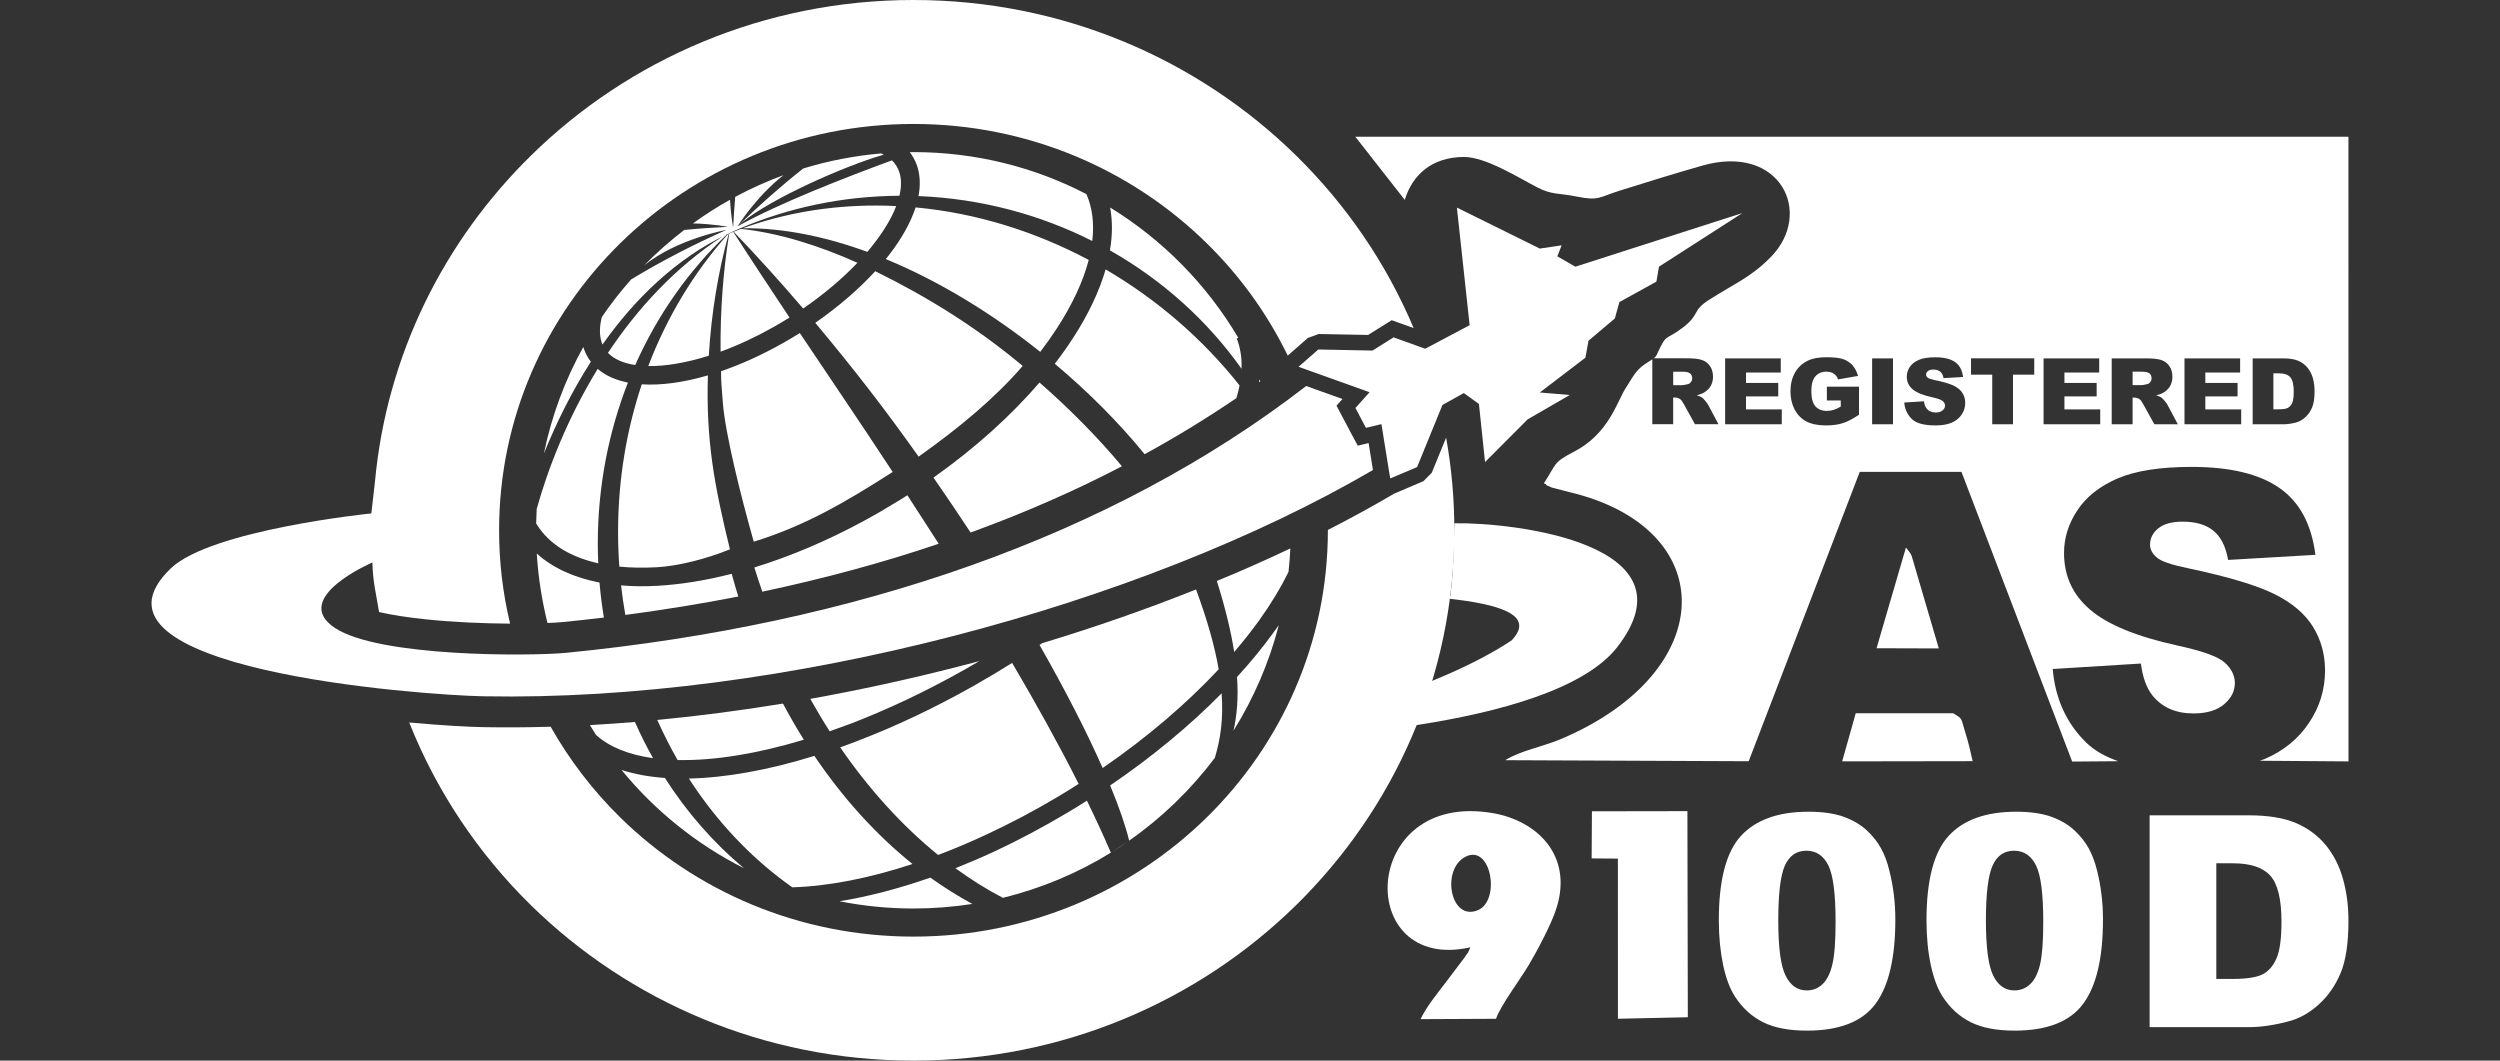 <svg width="132" height="56" viewBox="0 0 132 56" fill="none" xmlns="http://www.w3.org/2000/svg">
<rect x="0" y="0" width="132" height="56" fill="#333333" stroke="none"/>
<path fill-rule="evenodd" clip-rule="evenodd" d="M78.99 53.792C79.234 53.081 80.219 51.789 80.732 50.931C81.146 50.234 81.916 48.796 82.18 47.957C83.065 45.167 81.158 43.33 78.808 42.931C71.77 41.732 71.496 51.406 77.638 50.017C77.383 50.566 77.636 50.085 77.319 50.569L76.326 51.882C75.888 52.462 75.336 53.12 75.005 53.811L78.99 53.792ZM77.405 45.223C78.742 44.581 79.234 47.539 78.043 48.053C76.564 48.686 76.067 45.86 77.405 45.223Z" fill="white"/>
<path fill-rule="evenodd" clip-rule="evenodd" d="M84.039 45.324L85.424 45.334L85.427 53.79L89.117 53.71L89.095 42.828L84.053 42.836L84.039 45.324Z" fill="white"/>
<path d="M93.893 48.596C93.893 50.018 94.019 50.992 94.278 51.51C94.534 52.031 94.904 52.294 95.396 52.294C95.715 52.294 95.995 52.185 96.231 51.963C96.467 51.737 96.637 51.389 96.75 50.914C96.864 50.434 96.919 49.689 96.919 48.68C96.919 47.193 96.791 46.199 96.533 45.685C96.276 45.174 95.891 44.918 95.379 44.918C94.853 44.918 94.476 45.181 94.24 45.703C94.01 46.225 93.893 47.188 93.893 48.596ZM90.754 48.593C90.754 46.467 91.143 44.983 91.923 44.134C92.705 43.285 93.895 42.859 95.491 42.859C96.258 42.859 96.889 42.955 97.38 43.138C97.874 43.324 98.276 43.565 98.587 43.863C98.9 44.158 99.145 44.472 99.322 44.798C99.501 45.127 99.647 45.509 99.752 45.945C99.966 46.78 100.074 47.649 100.074 48.557C100.074 50.584 99.723 52.066 99.023 53.009C98.321 53.946 97.119 54.417 95.407 54.417C94.445 54.417 93.672 54.266 93.079 53.967C92.488 53.667 92.005 53.227 91.625 52.646C91.352 52.235 91.137 51.677 90.983 50.962C90.832 50.244 90.754 49.455 90.754 48.593Z" fill="white"/>
<path d="M104.856 48.596C104.856 50.018 104.985 50.992 105.24 51.51C105.499 52.031 105.871 52.294 106.358 52.294C106.68 52.294 106.96 52.185 107.194 51.963C107.431 51.737 107.604 51.389 107.717 50.914C107.829 50.434 107.884 49.689 107.884 48.68C107.884 47.193 107.756 46.199 107.498 45.685C107.241 45.174 106.855 44.918 106.341 44.918C105.819 44.918 105.44 45.181 105.208 45.703C104.975 46.225 104.856 47.188 104.856 48.596ZM101.719 48.593C101.719 46.467 102.109 44.983 102.889 44.134C103.67 43.285 104.859 42.859 106.455 42.859C107.223 42.859 107.854 42.955 108.346 43.138C108.839 43.324 109.241 43.565 109.551 43.863C109.864 44.158 110.109 44.472 110.287 44.798C110.467 45.127 110.611 45.509 110.72 45.945C110.931 46.78 111.037 47.649 111.037 48.557C111.037 50.584 110.687 52.066 109.986 53.009C109.289 53.946 108.083 54.417 106.372 54.417C105.412 54.417 104.637 54.266 104.046 53.967C103.453 53.667 102.969 53.227 102.588 52.646C102.316 52.235 102.102 51.677 101.948 50.962C101.794 50.244 101.719 49.455 101.719 48.593Z" fill="white"/>
<path d="M117.021 45.582V51.688H117.887C118.625 51.688 119.15 51.603 119.465 51.445C119.775 51.287 120.02 51.008 120.195 50.608C120.375 50.208 120.462 49.563 120.462 48.665C120.462 47.483 120.266 46.673 119.871 46.236C119.474 45.795 118.818 45.582 117.902 45.582H117.021ZM113.5 43.049H118.739C119.771 43.049 120.606 43.19 121.239 43.461C121.874 43.738 122.401 44.129 122.818 44.642C123.231 45.156 123.533 45.755 123.716 46.434C123.906 47.118 123.998 47.839 123.998 48.602C123.998 49.8 123.862 50.724 123.582 51.383C123.308 52.041 122.918 52.594 122.428 53.038C121.935 53.482 121.404 53.78 120.839 53.927C120.067 54.132 119.366 54.233 118.739 54.233H113.5V43.049Z" fill="white"/>
<path fill-rule="evenodd" clip-rule="evenodd" d="M67.522 33.003C67.008 34.999 66.192 36.874 65.128 38.581C65.315 37.757 65.39 36.837 65.316 35.744C66.055 34.941 66.717 34.127 67.292 33.326L67.522 33.003ZM68.13 28.957C68.109 29.374 68.079 29.782 68.034 30.19C67.629 31.024 67.105 31.888 66.478 32.764C66.079 33.314 65.643 33.87 65.166 34.424C64.995 33.341 64.702 32.109 64.249 30.676C65.582 30.128 66.879 29.551 68.13 28.957ZM67.533 23.459L67.704 23.772C67.819 24.304 67.911 24.839 67.984 25.381C66.388 26.179 64.711 26.939 62.969 27.664C62.886 27.513 62.803 27.366 62.713 27.214C62.883 27.017 63.049 26.821 63.209 26.619C63.419 26.358 63.619 26.099 63.812 25.836C65.087 25.085 66.328 24.293 67.533 23.459ZM58.377 14.224C61.102 15.819 63.519 17.91 65.449 20.351C65.406 20.57 65.352 20.792 65.284 21.019C63.731 22.075 62.116 23.064 60.438 23.982C59.095 22.335 57.48 20.706 55.693 19.206C56.045 18.752 56.366 18.294 56.661 17.841C57.459 16.611 58.042 15.385 58.377 14.224ZM48.343 10.951C51.566 11.25 54.672 12.229 57.485 13.725C57.19 14.858 56.621 16.075 55.816 17.317C55.544 17.736 55.248 18.156 54.925 18.578C52.424 16.582 49.62 14.854 46.769 13.679L46.938 13.468C47.603 12.609 48.083 11.755 48.343 10.951ZM39.217 12.052C41.363 11.275 43.737 10.849 46.277 10.853C46.628 10.853 46.975 10.863 47.319 10.881C47.081 11.504 46.679 12.179 46.142 12.869C46.032 13.013 45.916 13.158 45.794 13.298C43.578 12.489 41.345 12.027 39.217 12.052ZM59.59 44.406C59.293 44.614 58.992 44.811 58.685 45.002L59.59 44.406ZM64.501 36.608C64.601 37.945 64.444 39.021 64.144 40.014C62.876 41.7 61.346 43.178 59.62 44.385C59.43 43.604 59.091 42.618 58.616 41.471C60.855 39.951 62.841 38.293 64.501 36.608ZM63.151 31.123C63.761 32.777 64.143 34.154 64.346 35.339C62.664 37.138 60.591 38.922 58.22 40.551C57.396 38.686 56.268 36.472 54.887 34.055L55.027 33.959C57.829 33.113 60.554 32.16 63.151 31.123ZM61.224 27.284L61.271 27.351C60.782 27.883 60.258 28.415 59.702 28.947C57.581 29.728 55.384 30.455 53.144 31.111L53.042 30.949C55.891 29.878 58.622 28.661 61.224 27.284ZM54.887 20.197C56.504 21.611 57.983 23.114 59.238 24.619C56.778 25.902 54.193 27.035 51.496 28.027L51.247 28.117C50.619 27.163 49.966 26.193 49.288 25.217C51.493 23.659 53.388 21.938 54.887 20.197ZM46.213 14.32C48.954 15.667 51.545 17.269 53.999 19.321C52.552 21.003 50.64 22.596 48.503 24.11C46.757 21.646 45.068 19.458 43.046 17.046C44.272 16.195 45.348 15.264 46.213 14.32ZM38.739 12.236C38.873 12.182 39.001 12.134 39.135 12.085C41.091 12.299 43.177 12.937 45.274 13.876C44.476 14.71 43.508 15.532 42.407 16.29C41.22 14.903 39.994 13.544 38.739 12.236ZM57.39 42.276C57.844 43.208 58.269 44.125 58.654 45.019C56.911 46.094 54.995 46.906 52.95 47.404C52.092 46.958 51.257 46.433 50.445 45.842C51.136 45.567 51.844 45.265 52.551 44.936C53.789 44.356 55.057 43.684 56.336 42.923C56.69 42.714 57.044 42.499 57.39 42.276ZM53.441 35.003C54.719 37.174 55.908 39.316 56.953 41.389C56.579 41.629 56.201 41.861 55.817 42.091C54.592 42.819 53.351 43.473 52.118 44.047C51.244 44.459 50.381 44.822 49.532 45.142C47.633 43.6 45.89 41.679 44.362 39.46C44.663 39.353 44.963 39.244 45.264 39.127V39.124C47.253 38.367 49.327 37.389 51.421 36.207C52.11 35.815 52.786 35.413 53.441 35.003ZM51.708 34.907C51.453 35.058 51.19 35.209 50.928 35.357C48.877 36.516 46.847 37.468 44.906 38.215H44.901C44.534 38.352 44.169 38.486 43.806 38.612C43.451 38.059 43.112 37.486 42.783 36.901C45.384 36.433 47.982 35.867 50.536 35.212C50.926 35.112 51.32 35.009 51.708 34.907ZM51.354 31.557L51.388 31.606L50.504 31.848C50.789 31.75 51.072 31.655 51.354 31.557ZM47.91 26.149C48.463 27.001 49.017 27.855 49.564 28.711C46.579 29.721 43.469 30.558 40.25 31.241C40.103 30.82 39.962 30.393 39.83 29.961C41.713 29.383 43.686 28.552 45.66 27.478C46.179 27.197 46.698 26.898 47.2 26.587C47.44 26.448 47.677 26.3 47.91 26.149ZM42.232 17.586C43.891 20.072 45.401 22.272 47.134 24.92C44.714 26.467 42.551 27.753 39.798 28.601C39.099 26.134 38.293 22.887 38.166 21.263C38.039 19.638 38.089 20.15 38.072 19.599C39.118 19.243 40.222 18.746 41.337 18.116C41.64 17.945 41.941 17.765 42.232 17.586ZM38.502 12.331L38.716 12.243C39.648 13.694 40.65 15.203 41.686 16.767C41.41 16.939 41.126 17.107 40.84 17.269C39.888 17.804 38.948 18.241 38.047 18.568C38.025 16.41 38.183 14.32 38.502 12.331ZM49.123 46.338C49.84 46.852 50.579 47.316 51.338 47.728C50.326 47.886 49.288 47.969 48.228 47.969C46.894 47.969 45.588 47.837 44.325 47.586C45.829 47.344 47.445 46.924 49.123 46.338ZM42.999 39.91C44.504 42.138 46.254 44.071 48.18 45.62C45.868 46.379 43.709 46.796 41.832 46.85C39.702 45.348 37.849 43.394 36.374 41.107C38.311 41.065 40.567 40.665 42.999 39.91ZM41.34 37.149C41.69 37.803 42.056 38.44 42.442 39.057C39.968 39.804 37.706 40.166 35.813 40.13H35.777C35.388 39.447 35.031 38.744 34.704 38.014C36.902 37.803 39.12 37.514 41.34 37.149ZM38.633 30.297C38.741 30.7 38.861 31.1 38.983 31.497C37.031 31.877 35.041 32.201 33.017 32.468C32.928 31.954 32.852 31.437 32.792 30.909C33.403 30.962 34.047 30.969 34.721 30.93C35.939 30.86 37.256 30.651 38.633 30.297ZM37.377 19.82C37.271 23.265 37.721 25.651 38.54 29.005C37.32 29.503 35.821 29.888 34.666 29.951C33.97 29.989 33.314 29.978 32.701 29.917C32.657 29.318 32.634 28.706 32.634 28.093C32.634 25.348 33.077 22.716 33.886 20.292C34.885 20.358 36.08 20.199 37.377 19.82ZM38.448 12.351L38.475 12.341C37.919 14.364 37.559 16.522 37.425 18.781C36.237 19.158 35.146 19.34 34.229 19.328C35.233 16.698 36.674 14.333 38.448 12.351ZM35.106 41.076C36.267 42.892 37.676 44.503 39.279 45.842C36.776 44.577 34.576 42.804 32.817 40.654C33.499 40.876 34.269 41.016 35.106 41.076ZM33.524 38.121C33.814 38.775 34.134 39.416 34.48 40.031C33.2 39.852 32.17 39.443 31.467 38.8C31.358 38.631 31.252 38.456 31.148 38.285C31.935 38.24 32.729 38.186 33.524 38.121ZM31.653 30.758C31.707 31.38 31.785 32 31.885 32.609C31.169 32.693 30.451 32.771 29.729 32.843C29.53 32.863 29.25 32.88 28.908 32.894C28.612 31.712 28.419 30.484 28.342 29.227C29.185 29.991 30.313 30.497 31.653 30.758ZM33.154 20.199C32.133 22.811 31.563 25.691 31.563 28.716C31.563 29.058 31.573 29.403 31.589 29.743C30.134 29.416 29.012 28.747 28.364 27.724H28.362L28.309 27.636C28.314 27.38 28.323 27.126 28.337 26.874C28.916 24.793 29.944 22.108 31.558 19.478C31.972 19.834 32.514 20.073 33.154 20.199ZM38.17 12.472L38.38 12.38C36.37 14.281 34.716 16.625 33.54 19.272C32.916 19.179 32.422 18.966 32.1 18.631C33.631 16.332 35.624 14.128 38.17 12.472ZM31.198 19.099C30.212 20.637 29.392 22.282 28.716 23.948C29.126 21.945 29.839 20.051 30.799 18.32L30.832 18.427C30.884 18.574 30.952 18.715 31.029 18.849C31.079 18.937 31.137 19.021 31.198 19.099ZM42.409 8.897C43.727 8.491 45.107 8.225 46.528 8.1C46.575 8.122 46.623 8.142 46.665 8.167C46.516 8.21 46.356 8.255 46.186 8.311C43.962 9.036 40.252 10.726 38.943 11.949C39.995 10.926 41.172 9.875 42.409 8.897ZM47.49 10.336C44.489 10.353 41.645 10.965 39.082 12.056L39.042 12.075L38.721 12.214L38.402 12.363C35.711 13.637 33.496 15.801 31.811 18.192L31.779 18.108C31.641 17.716 31.645 17.252 31.779 16.738C32.252 16.041 32.77 15.377 33.325 14.754C34.968 13.754 36.711 12.87 38.356 12.139C38.356 12.139 35.763 12.602 34.015 14.01C34.673 13.338 35.378 12.716 36.126 12.142C36.908 12.064 37.682 12.011 38.43 11.977C38.43 11.977 37.648 11.821 36.584 11.796C37.211 11.347 37.865 10.923 38.545 10.548C38.589 11.403 38.711 12.003 38.711 12.003C38.738 11.475 38.772 10.941 38.819 10.395C39.637 9.955 40.49 9.572 41.367 9.248C39.903 10.4 38.944 11.951 38.944 11.951C41.098 10.748 44.599 9.383 47.095 8.467C47.264 8.629 47.39 8.822 47.468 9.045C47.603 9.416 47.603 9.857 47.49 10.336ZM66.502 20.028L66.548 20.132L66.479 20.181L66.502 20.028ZM58.614 10.956C61.393 12.662 63.721 15.027 65.384 17.838L65.299 17.869C65.491 18.355 65.575 18.89 65.553 19.471C63.758 16.933 61.38 14.793 58.605 13.219C58.74 12.427 58.746 11.662 58.614 10.956ZM48.228 8.031C51.522 8.031 54.63 8.83 57.362 10.249C57.684 10.976 57.779 11.815 57.672 12.723C54.91 11.33 51.796 10.485 48.497 10.353C48.608 9.766 48.583 9.213 48.411 8.721C48.319 8.467 48.193 8.235 48.035 8.031H48.228Z" fill="white"/>
<path d="M76.355 23.108C76.641 24.696 76.789 26.331 76.789 28.001C76.789 35.732 73.592 42.732 68.424 47.802C63.258 52.865 56.118 56 48.23 56C40.348 56 33.207 52.865 28.039 47.802C25.262 45.077 23.057 41.798 21.607 38.147C23.363 38.309 24.787 38.381 25.504 38.393C26.678 38.415 27.87 38.407 29.075 38.371C30.071 40.138 31.314 41.753 32.76 43.172C36.718 47.05 42.187 49.453 48.23 49.453C54.275 49.453 59.746 47.05 63.704 43.172C67.663 39.289 70.112 33.926 70.112 28V27.981C71.326 27.362 72.492 26.722 73.606 26.067L73.736 26.011L75.155 25.407L75.597 24.962L76.355 23.108ZM75.375 19.276C75.525 19.729 75.666 20.184 75.791 20.645L75.748 20.67L75.389 21.075L74.69 22.792L74.585 22.138L74.382 20.878L75.175 19.995L72.921 19.188L73.675 18.717L74.965 19.18L75.316 19.307L75.375 19.276ZM48.23 0C56.117 0 63.257 3.136 68.424 8.203C71.065 10.794 73.191 13.882 74.64 17.322L73.866 17.044L73.482 16.907L73.131 17.126L72.236 17.685L69.625 17.636L69.054 17.843L68.009 18.761L67.992 18.775C66.915 16.558 65.457 14.549 63.705 12.832C59.747 8.95 54.276 6.545 48.232 6.545C42.189 6.545 36.719 8.95 32.761 12.832C28.802 16.71 26.352 22.076 26.352 28C26.352 29.697 26.553 31.347 26.933 32.928C25.569 32.92 23.932 32.856 22.4 32.692C21.52 32.598 20.693 32.473 20.014 32.315C19.863 31.354 19.685 30.738 19.663 29.699C19.663 29.699 15.305 31.565 17.674 33.149C20.01 34.711 28.072 34.645 29.892 34.469C45.123 32.971 58.633 28.364 68.966 20.381L70.883 21.068L70.567 21.418L70.831 21.916L71.385 22.964L71.689 23.53L72.263 23.394L72.492 24.817C60.211 31.986 41.264 37.06 25.533 36.764C22.245 36.705 3.481 35.339 9.014 30.014C11.142 27.966 19.607 27.108 19.607 27.108L19.796 25.451C20.412 18.739 23.451 12.708 28.043 8.207C33.207 3.136 40.348 0 48.23 0Z" fill="white"/>
<path fill-rule="evenodd" clip-rule="evenodd" d="M69.608 18.453L68.562 19.367L72.313 20.71L71.567 21.54L72.122 22.59L72.939 22.394L73.403 25.262L74.823 24.662L76.161 21.382L77.288 20.753L78.088 21.329L78.41 24.397L80.659 22.142L82.882 20.857L81.301 20.723L83.71 18.885L83.872 17.991L85.264 16.813L85.505 15.948L87.459 14.87L87.593 14.082L91.999 11.248L83.177 14.082L82.227 13.534L82.454 12.953L81.301 13.125L76.924 10.961L77.597 17.169L75.25 18.414L73.58 17.813L72.467 18.51L69.608 18.453Z" fill="white"/>
<path fill-rule="evenodd" clip-rule="evenodd" d="M76.787 27.629C79.999 27.576 89.613 28.736 85.39 34.168C81.9 38.654 67.016 39.007 67.016 39.007C69.102 38.073 75.851 36.447 79.81 33.815C81.148 32.418 78.952 31.887 76.552 31.616C76.718 30.548 76.767 29.088 76.787 27.629Z" fill="white"/>
<path fill-rule="evenodd" clip-rule="evenodd" d="M97.266 40.2L104.156 40.189C104.04 39.662 103.93 39.186 103.77 38.684C103.523 37.903 103.66 37.973 103.126 37.66H97.983L97.266 40.2Z" fill="white"/>
<path fill-rule="evenodd" clip-rule="evenodd" d="M99.082 34.227L102.369 34.237L100.934 29.346C100.915 29.307 100.878 29.237 100.861 29.205L100.633 28.91L99.082 34.227Z" fill="white"/>
<path fill-rule="evenodd" clip-rule="evenodd" d="M113.084 19.625H112.602V20.334H113.061C113.114 20.334 113.21 20.321 113.355 20.286C113.428 20.276 113.487 20.237 113.532 20.178C113.579 20.12 113.602 20.049 113.602 19.977C113.602 19.864 113.565 19.776 113.493 19.715C113.421 19.658 113.283 19.625 113.084 19.625Z" fill="white"/>
<path fill-rule="evenodd" clip-rule="evenodd" d="M120.311 19.711H120.035V21.611H120.307C120.535 21.611 120.7 21.59 120.796 21.537C120.893 21.488 120.97 21.4 121.027 21.277C121.082 21.15 121.109 20.953 121.109 20.672C121.109 20.306 121.047 20.052 120.924 19.914C120.8 19.776 120.596 19.711 120.311 19.711Z" fill="white"/>
<path fill-rule="evenodd" clip-rule="evenodd" d="M119.565 40.079C119.487 40.111 119.397 40.135 119.318 40.167C120.55 40.174 122.07 40.186 124.001 40.202L123.997 7.219L71.562 7.221L74.173 10.554C74.565 9.252 75.581 8.299 77.284 8.287C78.446 8.28 80.216 9.404 81.142 9.881C81.96 10.304 82.241 10.174 83.27 10.382C84.433 10.618 84.439 10.402 85.525 10.065C87.033 9.592 88.342 9.184 89.879 8.745C93.996 7.567 95.792 11.254 93.481 13.59C92.436 14.642 91.608 14.958 90.253 15.821C89.313 16.416 89.783 16.575 88.877 17.277C87.885 18.044 88.038 17.51 87.474 18.735C87.44 18.808 87.389 18.864 87.321 18.918H89.071C89.409 18.918 89.672 18.946 89.848 19.002C90.029 19.059 90.171 19.164 90.281 19.319C90.393 19.477 90.447 19.663 90.447 19.885C90.447 20.078 90.406 20.244 90.32 20.389C90.237 20.528 90.119 20.637 89.973 20.727C89.879 20.783 89.752 20.832 89.587 20.867C89.719 20.909 89.812 20.95 89.873 20.994C89.911 21.022 89.973 21.086 90.049 21.177C90.126 21.269 90.176 21.343 90.203 21.396L90.736 22.399H89.494L88.908 21.341C88.835 21.204 88.767 21.111 88.71 21.072C88.63 21.019 88.541 20.991 88.441 20.991H88.343V22.399H87.242V18.973C87.186 19.011 87.13 19.05 87.055 19.095C86.417 19.486 86.347 19.683 85.826 20.509C85.367 21.238 84.938 22.902 83.103 23.852C81.976 24.437 82.204 24.471 81.515 25.52C81.553 25.549 81.624 25.539 81.647 25.598C81.669 25.658 81.751 25.658 81.779 25.669C81.812 25.683 81.881 25.722 81.918 25.737L82.874 25.986C90.873 27.887 90.814 35.452 82.436 39.014C81.466 39.43 80.284 39.627 79.478 40.138C84.516 40.163 88.753 40.181 92.331 40.193L98.196 24.913H103.564L109.411 40.211C110.45 40.206 111.221 40.198 111.845 40.192C111.142 39.946 110.569 39.618 110.144 39.201C109.107 38.184 108.517 36.889 108.383 35.323L113.038 35.035C113.136 35.778 113.344 36.342 113.654 36.726C114.16 37.351 114.878 37.669 115.817 37.669C116.515 37.669 117.054 37.507 117.43 37.187C117.811 36.863 118 36.488 118 36.066C118 35.665 117.82 35.303 117.464 34.983C117.106 34.662 116.271 34.367 114.96 34.082C112.811 33.61 111.282 32.98 110.364 32.195C109.441 31.411 108.981 30.414 108.981 29.196C108.981 28.401 109.215 27.645 109.691 26.936C110.161 26.223 110.872 25.666 111.819 25.258C112.77 24.853 114.071 24.652 115.72 24.652C117.749 24.652 119.292 25.023 120.357 25.766C121.417 26.505 122.05 27.679 122.254 29.295L117.644 29.564C117.522 28.859 117.262 28.342 116.871 28.025C116.477 27.701 115.932 27.543 115.243 27.543C114.675 27.543 114.243 27.662 113.955 27.898C113.665 28.135 113.522 28.422 113.522 28.762C113.522 29.009 113.641 29.231 113.871 29.428C114.097 29.635 114.643 29.821 115.508 29.998C117.651 30.45 119.181 30.914 120.106 31.375C121.033 31.838 121.709 32.412 122.131 33.103C122.551 33.785 122.762 34.552 122.762 35.403C122.762 36.401 122.482 37.319 121.918 38.162C121.361 39.003 120.578 39.647 119.565 40.079ZM94.078 22.402H91.087V18.922H94.024V19.668H92.189V20.22H93.892V20.93H92.189V21.617H94.078V22.402ZM98.155 21.898C97.831 22.118 97.541 22.265 97.293 22.345C97.044 22.424 96.747 22.462 96.405 22.462C95.984 22.462 95.638 22.39 95.373 22.251C95.108 22.11 94.903 21.898 94.755 21.621C94.611 21.346 94.537 21.022 94.537 20.664C94.537 20.279 94.617 19.952 94.777 19.67C94.936 19.389 95.171 19.177 95.479 19.03C95.72 18.917 96.041 18.862 96.45 18.862C96.842 18.862 97.135 18.899 97.33 18.966C97.526 19.037 97.686 19.147 97.816 19.29C97.945 19.438 98.041 19.625 98.104 19.849L97.05 20.032C97.005 19.901 96.93 19.798 96.827 19.733C96.723 19.659 96.591 19.624 96.427 19.624C96.188 19.624 95.997 19.708 95.853 19.87C95.71 20.032 95.639 20.292 95.639 20.647C95.639 21.024 95.712 21.295 95.855 21.455C96.001 21.616 96.202 21.696 96.46 21.696C96.583 21.696 96.7 21.678 96.809 21.643C96.921 21.612 97.05 21.552 97.192 21.467V21.143H96.459V20.415H98.156V21.898H98.155ZM99.95 22.402H98.848V18.922H99.95V22.402ZM103.577 21.888C103.449 22.074 103.276 22.22 103.049 22.318C102.825 22.413 102.538 22.462 102.194 22.462C101.592 22.462 101.173 22.349 100.94 22.12C100.708 21.892 100.575 21.603 100.544 21.253L101.585 21.189C101.608 21.354 101.654 21.481 101.724 21.565C101.835 21.71 101.999 21.78 102.208 21.78C102.365 21.78 102.486 21.741 102.566 21.668C102.652 21.601 102.697 21.513 102.697 21.417C102.697 21.331 102.659 21.249 102.577 21.176C102.496 21.105 102.309 21.039 102.016 20.975C101.534 20.87 101.193 20.729 100.986 20.553C100.78 20.376 100.678 20.156 100.678 19.885C100.678 19.704 100.73 19.537 100.836 19.378C100.942 19.216 101.101 19.093 101.315 19.001C101.525 18.909 101.818 18.865 102.187 18.865C102.642 18.865 102.986 18.948 103.225 19.114C103.463 19.28 103.606 19.544 103.65 19.905L102.618 19.965C102.591 19.808 102.533 19.695 102.443 19.623C102.356 19.551 102.235 19.512 102.08 19.512C101.952 19.512 101.857 19.54 101.793 19.592C101.727 19.646 101.697 19.709 101.697 19.786C101.697 19.842 101.724 19.888 101.773 19.934C101.826 19.983 101.948 20.021 102.14 20.065C102.62 20.163 102.965 20.268 103.17 20.37C103.378 20.475 103.528 20.603 103.623 20.758C103.717 20.909 103.763 21.082 103.763 21.271C103.764 21.494 103.704 21.698 103.577 21.888ZM107.408 19.783H106.286V22.402H105.19V19.783H104.07V18.921H107.408V19.783ZM110.892 22.402H107.9V18.922H110.838V19.668H109.002V20.22H110.703V20.93H109.002V21.617H110.892V22.402ZM113.751 22.402L113.164 21.343C113.088 21.206 113.025 21.113 112.966 21.074C112.885 21.022 112.796 20.994 112.696 20.994H112.601V22.402H111.498V18.922H113.328C113.668 18.922 113.929 18.95 114.105 19.006C114.284 19.062 114.43 19.168 114.539 19.322C114.648 19.481 114.703 19.666 114.703 19.889C114.703 20.082 114.662 20.248 114.577 20.392C114.494 20.532 114.379 20.641 114.23 20.73C114.135 20.787 114.005 20.836 113.843 20.871C113.975 20.912 114.07 20.954 114.129 20.998C114.167 21.025 114.228 21.089 114.306 21.181C114.381 21.273 114.433 21.347 114.457 21.4L114.991 22.403L113.751 22.402ZM118.334 22.402H115.341V18.922H118.279V19.668H116.441V20.22H118.143V20.93H116.441V21.617H118.334V22.402ZM122.079 21.515C121.994 21.722 121.873 21.892 121.719 22.032C121.566 22.169 121.402 22.261 121.225 22.31C120.984 22.37 120.767 22.402 120.572 22.402H118.94V18.922H120.572C120.891 18.922 121.151 18.965 121.349 19.05C121.545 19.137 121.71 19.256 121.841 19.418C121.97 19.58 122.063 19.763 122.122 19.974C122.181 20.189 122.209 20.415 122.209 20.65C122.21 21.022 122.167 21.312 122.079 21.515Z" fill="white"/>
<path fill-rule="evenodd" clip-rule="evenodd" d="M89.098 20.288C89.171 20.277 89.231 20.238 89.275 20.18C89.322 20.122 89.348 20.051 89.348 19.979C89.348 19.866 89.309 19.778 89.238 19.717C89.163 19.658 89.028 19.627 88.828 19.627H88.344V20.337H88.809C88.857 20.337 88.956 20.323 89.098 20.288Z" fill="white"/>
</svg>
